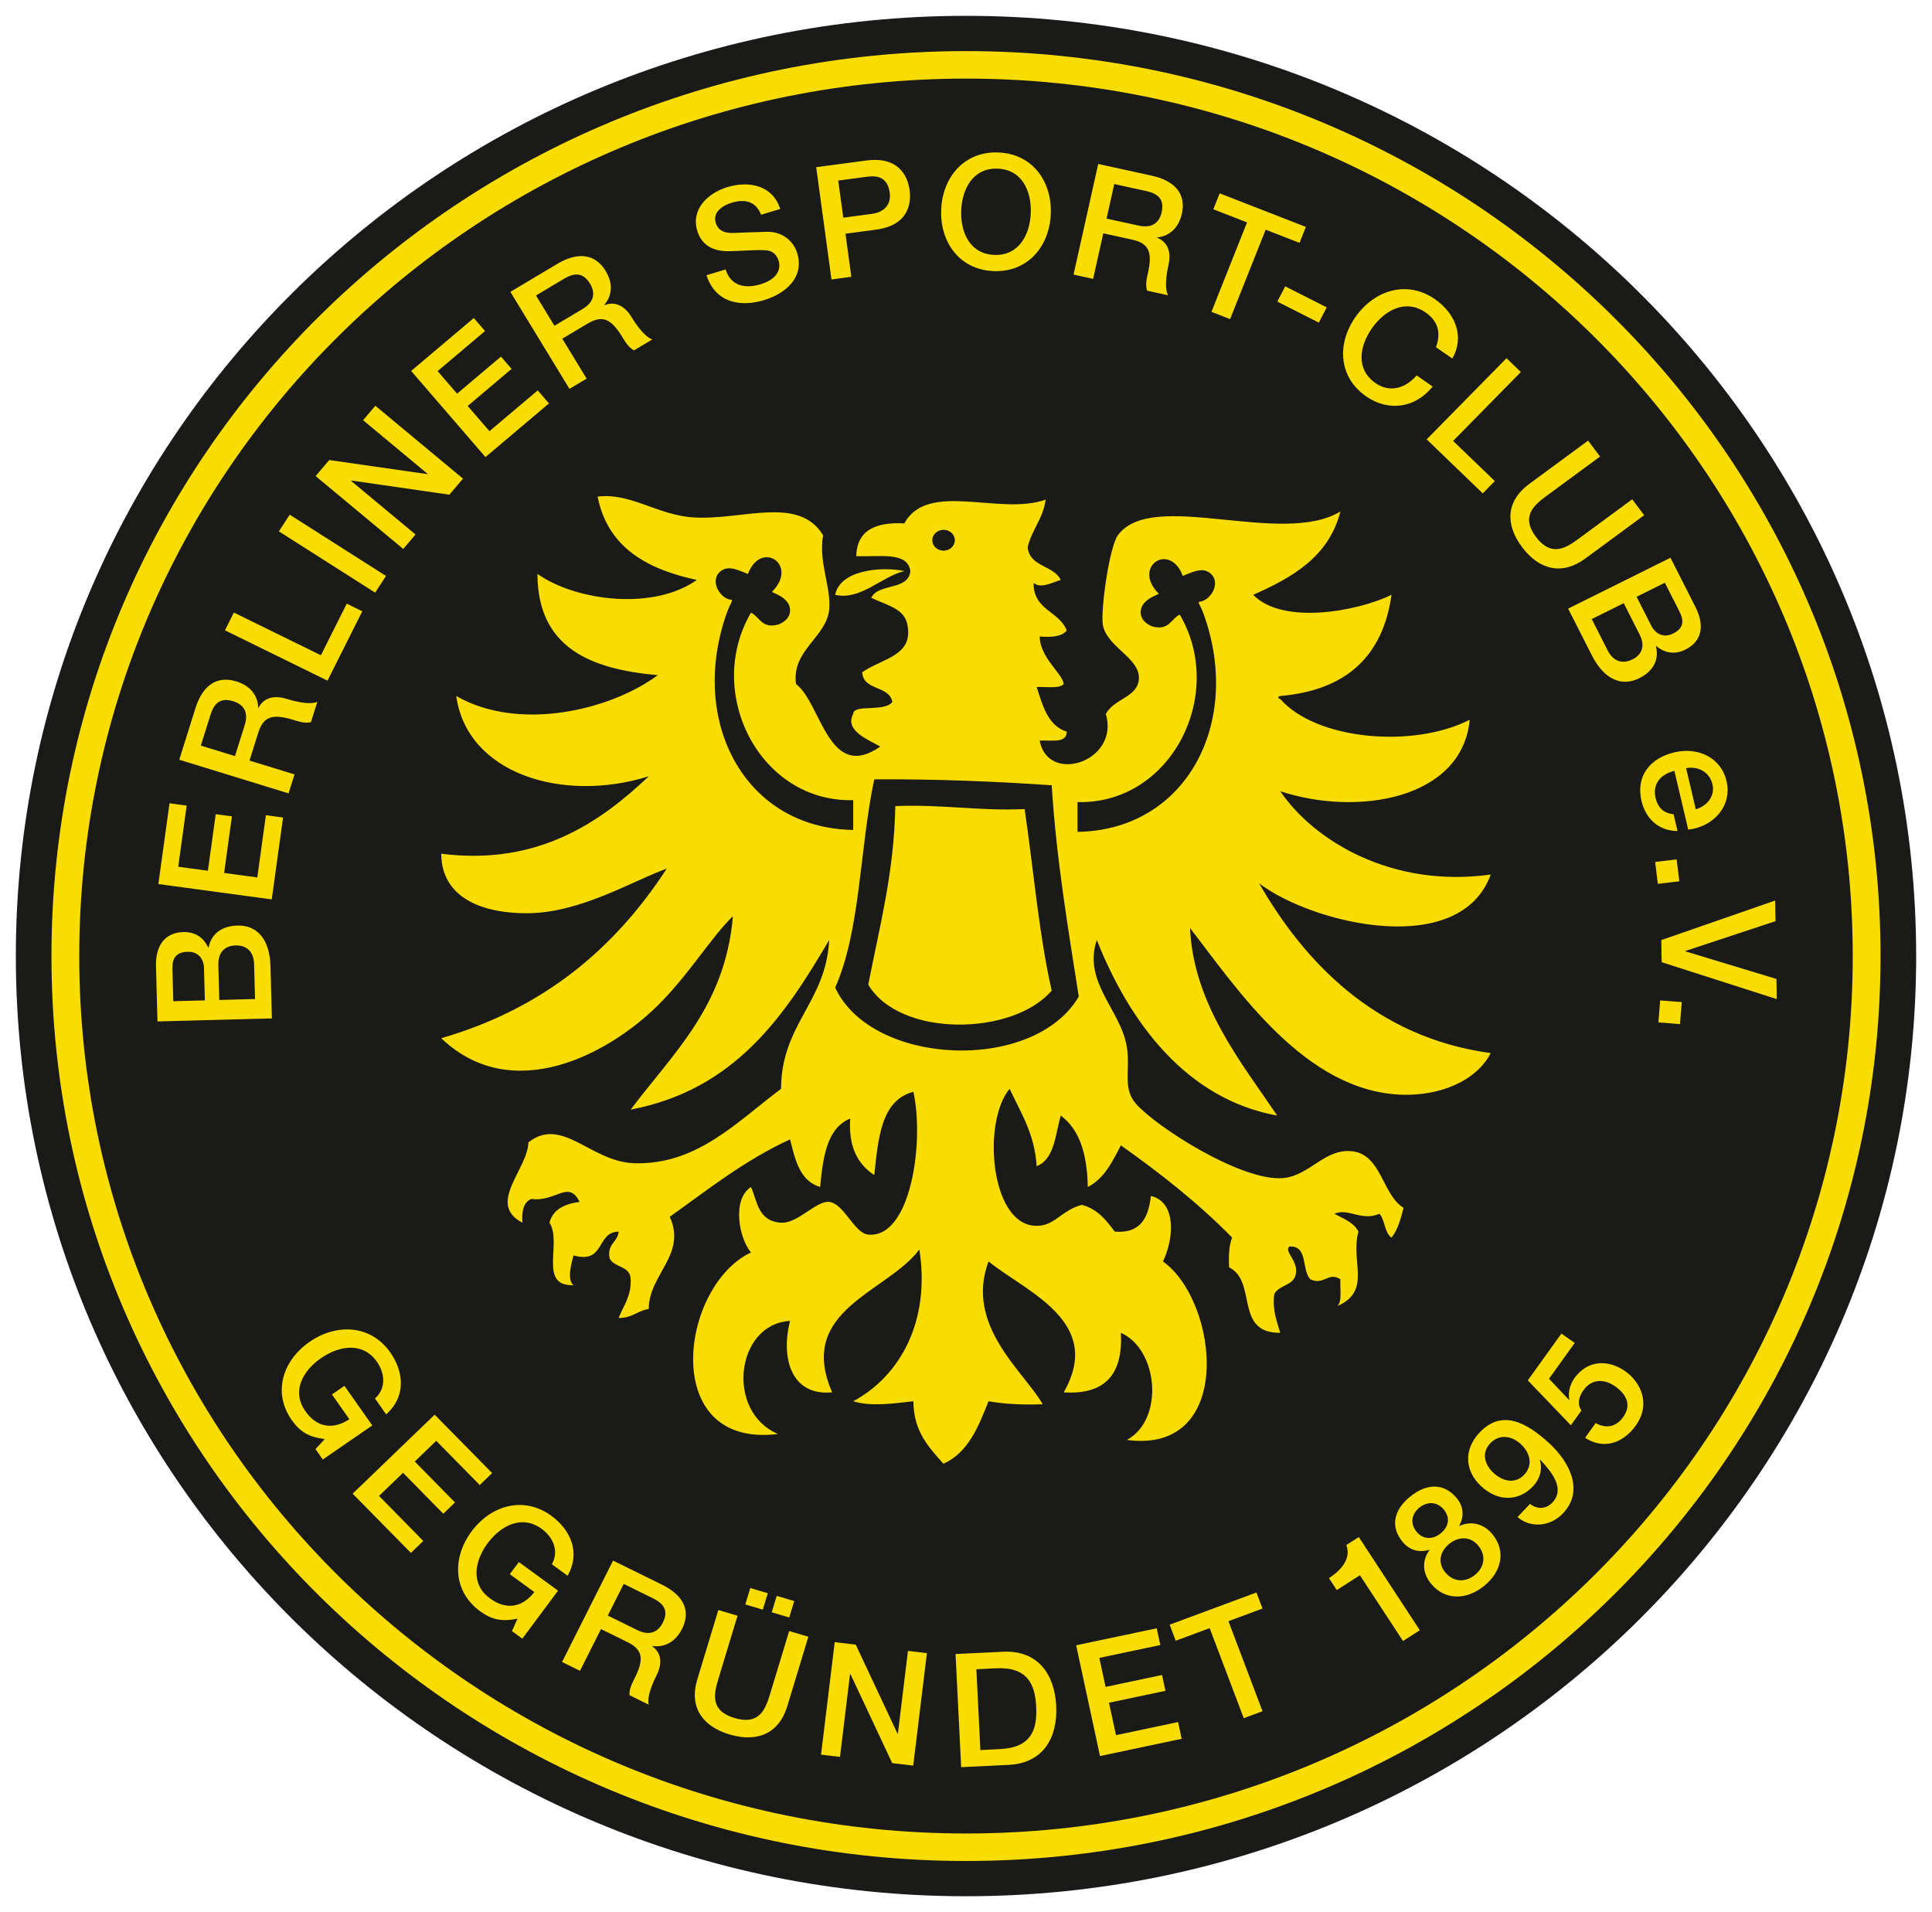 <?xml version="1.0" encoding="utf-8"?>
<svg xmlns="http://www.w3.org/2000/svg" width="610" height="603.68" viewBox="0 0 610 603.68"><path fill="#1A1A18" d="M605 301.839c0 163.947-134.312 296.842-300 296.842-165.691 0-300-132.896-300-296.842C5 137.897 139.309 5 305 5c165.688 0 300 132.897 300 296.839"/><path fill="#FADD00" d="M593.749 301.839c0 157.801-129.271 285.71-288.749 285.71-159.476 0-288.752-127.909-288.752-285.71C16.248 144.046 145.524 16.134 305 16.134c159.479 0 288.749 127.912 288.749 285.705"/><path fill="#1A1A18" d="M584.976 301.839c0 153.003-125.354 277.029-279.976 277.029-154.629 0-279.975-124.025-279.975-277.029C25.025 148.842 150.371 24.815 305 24.815c154.621 0 279.976 124.027 279.976 277.024"/><path fill="#FADD00" d="M101.918 460.799l-2.31-3.292 2.94-3.184c-5.094-.577-7.895-2.371-10.411-5.947-6.185-8.799-2.821-18.923 5.655-24.759 8.478-5.831 19.241-5.429 25.423 3.364 4.511 6.416 4.848 14.175-1.292 19.562l-3.526-5.016c3.56-3.181 3.183-7.926.58-11.625-4.419-6.291-11.879-5.063-17.573-1.144-5.691 3.916-9.452 10.408-5.03 16.702 3.616 5.316 8.838 5.992 13.924 2.616l-5.49-7.813 3.947-2.718 8.788 12.498-15.625 10.756zm9.424 10.785l18.393 18.696 3.919-3.769-13.982-14.217 7.583-7.301 12.71 12.922 3.699-3.563-12.71-12.922 6.782-6.533 13.736 13.962 3.917-3.774-18.147-18.445-25.9 24.944zm64.859 30.617l-12.387-9.03-2.851 3.83 7.742 5.644c-3.716 4.82-8.88 5.845-14.035 1.961-6.232-4.544-4.787-11.893-.672-17.413 4.112-5.523 10.774-9.064 17.006-4.52 3.666 2.673 5.568 7.047 3.236 11.189l4.972 3.63c4.059-7.059 1.213-14.295-5.145-18.935-8.718-6.354-19.04-3.303-25.164 4.922-6.126 8.221-6.015 18.881 2.704 25.238 3.545 2.586 6.782 3.39 11.795 2.315l-1.752 3.95 3.261 2.377 11.29-15.158zm1.26 22.519l5.666 2.793 6.631-13.182 8.338 4.106c5.211 2.566 5.127 5.769 2.173 11.645-.792 1.57-1.671 3.316-1.509 5.13l6.073 2.99c-.569-1.902.6-5.573 2.475-9.298 2.55-5.066.416-7.909-1.398-9.137l.045-.089c1.225.156 6.319.703 9.41-5.438 2.729-5.426.731-10.438-6.341-13.923l-15.455-7.611-16.108 32.014zm19.473-24.648l9.2 4.53c2.946 1.451 5.214 3.577 3.161 7.655-1.693 3.361-4.52 4.151-8.102 2.388l-9.29-4.575 5.031-9.998zm23.222 30.177c-2.662 8.782 1.688 14.833 10.224 17.366 8.537 2.533 15.536-.15 18.198-8.933l6.648-21.934-6.062-1.796-6.051 19.963c-1.397 4.606-3.303 9.848-11.162 7.516-7.856-2.332-6.534-7.744-5.136-12.353l6.051-19.964-6.062-1.799-6.648 21.934zm20.691-22.053l1.573-5.187-5.529-1.641-1.57 5.184 5.526 1.644zm4.385-4.352l-1.57 5.187 5.529 1.641 1.57-5.184-5.529-1.644zm13.999 50.126l5.981.715 3.175-26.118.15.02 13.165 28.063 6.634.786 4.321-35.513-5.984-.712-3.18 26.162-.104-.011-13.204-28.118-6.637-.789-4.317 35.515zm44.241 3.968l14.967-.726c11.122-.541 15.527-8.776 15.042-18.636-.491-9.855-5.688-17.625-16.811-17.084l-14.967.723 1.769 35.723zm4.803-30.928l6.218-.298c9.909-.48 12.312 5.019 12.669 12.174.354 7.153-1.496 12.861-11.405 13.338l-6.218.304-1.264-25.518zm39.037 27.415l25.789-5.445-1.139-5.29-19.601 4.141-2.209-10.238 17.82-3.761-1.077-4.996-17.817 3.76-1.976-9.158 19.255-4.064-1.141-5.287-25.439 5.368 7.535 34.97zm23.905-36.409l10.713-3.975 10.769 28.427 5.926-2.195-10.766-28.431 10.76-3.989-1.92-5.063-27.4 10.16 1.918 5.066zm50.854-15.994l7.307-4.684 13.597 20.767 5.309-3.403-19.263-29.424-3.953 2.53c1.593 3.995-1.364 7.858-5.474 10.431l2.477 3.783zm29.755-2.011c4.378 5.317 11.151 5.22 16.723.729 5.57-4.489 7.035-11.033 2.658-16.351-2.813-3.415-6.787-4.282-10.486-2.589l-.064-.078.033.036c1.671-2.96 1.423-6.118-.75-8.757-3.803-4.623-9.206-4.916-14.657-.524-5.454 4.399-6.252 9.691-2.449 14.312 2.173 2.639 5.247 3.521 8.52 2.496l-.033-.039.063.075c-2.422 3.247-2.369 7.273.442 10.69m-4.563-16.407c-2.204-2.678-1.498-5.702.896-7.633 2.391-1.928 5.529-2.003 7.736.675 2.108 2.564 1.447 5.485-1.024 7.477-2.473 1.992-5.499 2.043-7.608-.519m19.472 4.389c2.619 3.183 1.916 6.849-1.063 9.25-2.982 2.405-6.751 2.344-9.373-.837-2.461-2.99-1.693-6.578 1.286-8.982 2.982-2.403 6.686-2.419 9.15.569m12.392-9.016c4.419 3.683 10.515 2.882 14.358-1.175 6.853-7.239 1.928-16.328-4.24-22.044-7.54-6.983-15.221-10.738-22.069-3.499-5.295 5.594-4.533 12.337.494 16.992 5.28 4.896 11.795 4.826 16.361-.002 2.215-2.341 3.077-5.449 2.123-8.395l.143-.003c3.158 3.406 8.141 8.982 3.853 13.517-2.042 2.156-4.799 2.209-7.078.44l-3.945 4.169zm-7.552-13.927c-2.81-2.603-3.934-6.324-1.063-9.356 2.942-3.107 6.907-2.315 9.677.254 2.846 2.636 3.979 6.566 1.038 9.675-2.87 3.034-6.845 2.027-9.652-.573m24.402-15.065l3.343-4.653c-1.493-2.156-.733-4.511.675-6.47 2.695-3.757 6.746-3.428 9.923-1.193 3.507 2.463 5.388 5.813 2.545 9.772-2.171 3.023-5.354 3.735-8.654 1.847l-3.342 4.65c5.926 3.858 12.013 1.69 15.974-3.822 5.039-7.021 1.356-13.912-3.261-17.159-5.529-3.889-12.002-3.523-16.077 2.15-1.381 1.92-2.09 4.553-1.596 6.805l-.143.022-6.288-6.635 8.124-11.307-4.21-2.96-10.615 14.78 13.602 14.173zM49.722 322.492l-.469-17.372c-.173-6.408 2.65-10.69 8.671-10.85 3.643-.095 6.324 1.688 7.828 4.902h.101c.842-4.383 4.221-6.827 9.128-6.955 5.669-.15 10.174 3.638 10.425 12.9l.441 16.417-36.125.958zm14.959-6.659l-.273-10.213c-.081-2.999-1.914-5.208-5.152-5.122-3.644.095-4.907 1.983-4.815 5.387l.276 10.213 9.964-.265zm15.837-.419l-.298-11.064c-.103-3.803-2.237-5.951-5.881-5.856-3.54.095-5.504 2.352-5.404 6.157l.301 11.061 11.282-.298zm5.281-31.46l3.571-25.85-5.415-.734-2.714 19.648-10.481-1.417 2.466-17.862-5.113-.689-2.469 17.86-9.374-1.269 2.664-19.299-5.415-.731-3.523 25.501 35.803 4.842zm-29.2-44.097l5.122-16.312c2.346-7.463 7.027-10.216 12.877-8.417 6.623 2.037 6.888 7.1 6.93 8.319l.097.031c.935-1.97 3.429-4.506 8.891-2.826 4.012 1.236 7.867 1.791 9.675.929l-2.014 6.414c-1.783.446-3.668-.134-5.362-.656-6.33-1.947-9.541-1.518-11.271 3.981l-2.765 8.804 14.211 4.372-1.88 5.979-34.511-10.618zm17.589-1.147l3.08-9.806c1.186-3.777-.053-6.417-3.677-7.532-4.399-1.353-6.157 1.202-7.133 4.31l-3.052 9.711 10.782 3.317zm29.22-23.821l10.978-21.894-4.896-2.405-8.168 16.287-27.482-13.488-2.812 5.61 32.38 15.89zm15.045-27.781l3.423-5.267-30.402-19.347-3.423 5.264 30.402 19.35zm8.869-13.792l3.875-4.564-20.343-16.92.098-.114 30.93 4.458 4.299-5.058-27.668-23.013-3.875 4.562 20.382 16.953-.064.075-31-4.453-4.302 5.063 27.668 23.011zm25.955-29.008l20.053-16.936-3.549-4.115-15.243 12.875-6.868-7.959 13.856-11.706-3.35-3.883-13.857 11.706-6.146-7.125 14.972-12.648-3.548-4.112-19.785 16.71 23.465 27.193zm7.868-52.162l14.783-8.818c6.762-4.034 12.113-3.013 15.276 2.179 3.58 5.875.377 9.833-.413 10.771l.053.086c2.02-.856 5.588-1.113 8.542 3.735 2.17 3.563 4.673 6.509 6.603 7.056l-5.808 3.465c-1.635-.837-2.653-2.511-3.571-4.012-3.423-5.622-6.107-7.41-11.092-4.436l-7.979 4.759 7.683 12.609-5.42 3.233-18.657-30.627zm13.912 10.709l8.888-5.303c3.423-2.042 4.271-4.826 2.31-8.045-2.38-3.9-5.407-3.147-8.224-1.467l-8.802 5.25 5.828 9.565zm48-15.959c2.765 8.436 10.311 10.238 18.2 7.851 6.874-2.082 12.799-7.229 10.431-14.892-1.093-3.543-4.458-6.715-9.421-6.678-1.956.017-10.21.365-10.788.382-2.676.078-4.734-.764-5.477-3.158-1.065-3.451 2.157-5.526 4.963-6.375 4.165-1.261 7.669-.542 9.321 3.78l6.051-1.833c-2.204-7.136-9.424-9.089-16.638-6.908-6.243 1.889-11.642 7.033-9.524 13.882 1.096 3.546 3.934 6.562 10.328 6.355 5.144-.142 8.483-.471 11.184-.295 1.565.103 3.345.717 4.159 3.35.798 2.586-.388 5.775-5.71 7.387-4.84 1.462-9.398.589-11.028-4.678l-6.051 1.83zM257.7 52.783l15.807-2.106c10.235-1.364 13.083 4.927 13.686 9.346.594 4.369-.471 11.181-10.712 12.498l-9.535 1.27 1.852 13.603-6.271.837-4.827-35.448zm8.556 15.943l9.184-1.222c2.809-.376 6.082-2.226 5.474-6.695-.636-4.667-3.658-5.476-6.969-5.035l-9.285 1.238 1.596 11.714zm65.515-1.188c-.407 10.21-7.22 18.471-18.047 18.047-10.83-.421-16.964-9.187-16.56-19.397.406-10.213 7.223-18.471 18.049-18.05 10.83.424 16.965 9.186 16.558 19.4m-28.283-1.105c-.271 6.857 2.694 13.743 10.437 14.046 7.741.301 11.248-6.33 11.521-13.19.273-6.857-2.695-13.742-10.434-14.043-7.741-.305-11.25 6.33-11.524 13.187m43.258-14.666l16.857 3.683c7.711 1.685 10.881 6.07 9.559 11.99-1.493 6.701-6.573 7.384-7.795 7.529l-.022.098c2.059.759 4.823 3.005 3.593 8.531-.906 4.062-1.144 7.906-.125 9.616l-6.623-1.448c-.6-1.722-.173-3.627.207-5.34 1.428-6.408.728-9.538-4.958-10.777l-9.095-1.986-3.208 14.378-6.182-1.347 7.792-34.927zm2.633 17.249l10.136 2.212c3.902.854 6.455-.589 7.275-4.257.993-4.452-1.729-5.97-4.943-6.67l-10.035-2.195-2.433 10.91zm33.709-2.943l10.646 4.143-11.237 28.235 5.887 2.293 11.234-28.232 10.688 4.162 2-5.033-27.212-10.601-2.006 5.033zm20.203 29.147l13.111 6.634 2.491-4.815-13.114-6.634-2.488 4.815zm55.256 17.983c3.858-6.743 1.188-14.043-5.451-18.722-8.862-6.16-19.112-2.876-25.046 5.482-5.937 8.361-5.579 19.015 3.283 25.174 7.164 4.982 15.611 3.626 21.001-3.094l-5.052-3.512c-3.442 3.978-8.383 5.621-12.98 2.427-6.339-4.405-5.061-11.781-1.077-17.396 3.989-5.613 10.564-9.304 16.903-4.899 4.31 2.991 4.759 6.977 3.241 10.944l5.178 3.596zm-8.096 25.512l17.704 17.051 3.813-3.877-13.171-12.68 21.397-21.751-4.533-4.366-25.21 25.623zm32.398 14.063c-7.432 5.471-7.594 12.895-2.273 19.966 5.319 7.075 12.551 9.058 19.982 3.585l18.563-13.667-3.777-5.024-16.897 12.439c-3.897 2.871-8.587 5.951-13.483-.561-4.898-6.511-.568-10.071 3.331-12.942l16.895-12.439-3.777-5.024-18.564 13.667zm44.577 23.319l7.884 15.536c2.909 5.733 2.192 10.796-3.194 13.475-3.259 1.615-6.45 1.13-9.192-1.152l-.093.044c1.116 4.321-.893 7.956-5.281 10.138-5.068 2.519-10.779.979-14.98-7.301l-7.454-14.688 32.31-16.052zm-24.857 19.359l5.024 9.892c1.727 3.404 4.58 4.453 7.839 2.834 3.166-1.573 3.979-4.444 2.251-7.848l-5.021-9.895-10.093 5.017zm14.163-7.039l4.637 9.133c1.364 2.687 3.97 3.914 6.865 2.475 3.259-1.618 3.597-3.858 2.051-6.905l-4.637-9.133-8.916 4.43zm11.932 54.972c-3.992.92-7.035 3.883-5.944 8.52.756 3.219 2.647 4.843 5.686 5.169l1.244 5.27c-5.861.064-10.068-3.903-11.368-9.418-1.861-7.901 2.664-13.625 10.506-15.433 7.248-1.671 14.563 1.582 16.334 9.092 1.872 7.954-4.229 14.504-12.088 15.338l-4.37-18.538zm6.757 12.124c3.504-1.015 6.146-4.143 5.262-7.9-.906-3.853-4.486-5.808-8.319-5.077l3.057 12.977zm-12.827 16.624l.84 6.913 6.787-.806-.842-6.916-6.785.809zm1.939 24.675l.108 6.963 36.345 11.653-.104-6.361-28.751-8.718v-.101l28.458-9.416-.105-6.514-35.951 12.494zm-.354 19.032l-.561 6.941 6.81.539.563-6.944-6.812-.536zM397.58 278.924c16.931 12.788 63.327 23.944 73.105-2.818-31.072 4.352-55.748-10.54-66.466-26.307 24.461 8.085 57.449 2.486 59.817-22.549-17.898 9.111-48.479 6.389-59.817-6.573-.527.006-1.071-.761 0-.937 20.684-1.774 32.392-12.42 35.134-31.945-10.584 5.194-34.33 9.636-43.67 0 12.461-5.51 23.891-12.055 27.526-26.305-18.636 11.279-59.514-7.284-70.266 7.516-2.675 3.688-5.474 23.498-4.742 28.182 1.088 6.982 11.571 10.456 11.391 16.908-.162 6.076-7.605 6.241-10.445 11.279 4.458 15.078-18.298 22.446-20.887 8.453 3.591-.209 8.559.957 8.551-2.817-5.981-1.911-7.568-8.171-9.496-14.097 2.965-.187 6.969.642 8.545-.938-.391-3.392-7.485-8.244-7.6-15.025 3.788.296 7.014.05 8.551-1.88-2.327-6.16-10.621-6.411-10.45-15.037 2.268 1.967 6.084-.229 8.545-.938-2.221-4.684-9.828-4.048-10.437-10.333 1.309-5.593 4.873-8.952 5.69-15.037-14.336 5.228-37.231-6.093-44.627 7.518-9.025-.477-14.953 2.118-15.193 10.336 6.918.354 16.225-1.637 17.096 4.698-.608 6.288-10.135 3.75-12.348 8.456 5.457 2.575 10.37 3.426 11.394 8.453 2.02 9.887-7.753 10.581-14.242 15.034.304 5.964 8.534 4.084 9.502 9.393-2.589 3.351-12.236.544-12.351 3.761-2.865 5.37 4.949 8.238 8.548 10.333-16.381 11.379-18.565-13.647-26.592-19.732-1.56-10.57 9.577-14.78 10.451-23.481.706-7.039-3.44-14.961-1.903-23.49-7.716-12.688-25.389-4.709-40.828-5.641-11.5-.689-19.913-7.878-30.383-6.576 3.172 15.969 15.464 22.909 31.334 26.307-13.583 9.669-37.89 6.773-50.324-1.883.067 23.119 16.476 30.051 37.982 31.948-15.064 11.179-43.997 17.905-63.62 6.579 3.32 24.34 33.287 33.929 60.772 25.358-15.182 14.395-34.939 28.313-65.515 24.436.112 15.257 15.344 18.945 27.535 18.789 16.654-.215 32.768-10.171 43.673-14.091-16.359 25.149-38.861 44.214-71.208 53.549 22.346 21.336 52.704 5.153 68.363-10.338 10.001-9.884 16.855-21.573 23.738-28.179-2.455 28.567-18.954 43.26-32.286 61.062 32.648-6.212 48.394-29.153 62.669-53.546-.988 19.695-15.07 26.43-15.196 46.974-13.971 10.5-26.743 24.204-46.524 23.484-13.614-.494-22.611-14.95-33.229-6.578-.293 8.676-13.276 19.419-1.903 25.373-.257-3.696.366-6.528 2.848-7.51 7.6 1.08 11.742-6.173 15.196.938-4.704.658-8.411 2.315-9.496 6.573 4.112 6.453-3.691 20.1 7.596 19.726-2.265-1.699-.536-7.351 0-9.396 10.099 2.795 7.056-7.418 14.245-7.513-.321 3.443-3.761 3.789-2.848 8.453 1.431 2.968 6.559 2.282 6.642 6.579.207 5.528-2.327 8.341-3.794 12.216 4.229.114 5.883-2.321 9.494-2.817.047-11.045 12.041-17.04 6.648-29.122 12.138-8.657 23.699-17.885 37.979-24.436 1.601 6.559 3.161 13.159 9.49 15.034.904-9.44 2.109-18.585 9.5-21.609-.608 9.052 2.463 14.473 7.593 17.846 1.261-11.591 2.101-23.59 12.345-26.296 3.509 15.695-.748 46.337-14.244 45.087-4.433-.404-7.619-9.814-12.342-10.325-4.045-.449-9.982 6.913-15.196 6.573-7.39-.5-7.485-6.93-9.491-11.276-6.034 3.886-3.841 16.083 0 20.669-22.5 10.598-29.027 62.016 8.545 57.31-16.719-7.072-13.291-34.799 3.8-35.7-2.997 11.589.29 23.791 13.293 22.547-11.413-26.028 17.402-31.538 27.535-45.099 3.537 22.848-6.21 40.033-20.893 47.917 5.741 1.791 12.973.649 18.993 0 .089 9.63 4.907 14.563 9.497 19.731 7.83-3.526 11.017-11.646 14.241-19.731 5.105.901 10.844 1.169 17.087.945-5.725-10.21-24.711-24.753-17.087-45.099 11.781 9.619 36.573 18.926 23.738 41.336 13.206.854 18.75-5.864 18.044-18.789 11.783 5.169 13.809 27.361 1.892 33.822 34.288 4.587 28.985-43.784 11.393-56.369 3.262-6.539 4.606-18.641-3.794-20.669-.798 6.726-3.133 11.935-11.401 11.273-2.72-3.563-5.403-7.172-10.437-8.456-6.832 1.841-8.707 7.187-15.195 6.576-13.779-1.297-16.158-32.978-7.589-43.216 3.493 7.493 7.887 14.116 8.543 24.427 5.666-2.226 5.853-9.867 7.591-15.971 6.022 4.377 8.389 12.375 8.545 22.546 5.214-2.669 7.771-7.964 10.453-13.153 12.54 8.882 24.535 18.314 35.123 29.127-.985 2.466-1.136 5.764-.943 9.388 8.985 4.485 1.537 20.842 16.136 20.675-1.029-3.677-2.533-6.894-1.892-12.214 1.354-2.726 5.523-2.664 6.637-5.641 1.507-4.661-3.66-7.594-1.899-9.393 6.073-.368 3.816 7.501 6.65 10.336 4.196 2.103 5.699-2.497 9.494 0-.19 2.942.639 6.898-.946 8.455 10.992-4.768 4.023-14.127 6.648-23.487-1.465-2.94-4.746-4.081-7.6-5.638 4.396-1.939 8.515 2.48 14.244 0 1.777 1.997 1.554 5.981 3.797 7.518 2-2.413 2.888-5.911 3.8-9.393-6.712-4.084-6.949-16.774-16.149-17.852-8.724-1.029-13.497 7.706-21.833 8.453-13.176 1.174-40.303-16.32-46.527-23.49-4.302-4.957-1.713-10.601-2.848-17.849-1.827-11.655-13.996-20.507-9.494-33.82 10.456 26.296 28.358 50.226 56.964 55.429-11.416-16.884-26.433-35.218-27.526-59.19 14.674 18.85 36.298 51.961 67.414 52.614 11.268.237 22.812-4.095 27.532-13.156-36.757-4.966-59.086-29.22-73.105-53.552m-99.66-111.656c1.964 0 3.557 1.476 3.557 3.292 0 1.819-1.593 3.292-3.557 3.292s-3.557-1.473-3.557-3.292c0-1.816 1.593-3.292 3.557-3.292m-68.407 26.165c1.001-2.79 2.056-4.017 1.453-4.056-3.545-.243-7.206-6.104-3.353-9.097 2.497-1.936 5.683-.176 8.545.935 4.04-10.866 16.133-2.971 7.596 5.641-.201.201 5.524 1.618 5.703 5.641.139 3.233-3.281 4.556-3.8 4.692-5.208 1.367-5.769-2.433-8.545-3.755-14.761 25.167 2.667 59.932 32.28 59.185v9.401c-34.328-.498-52.087-34.424-39.879-68.587m34.182 118.374c8.042-18.033 7.741-44.326 12.344-65.768 19.419-.106 37.96.653 56.018 1.88 1.501 23.576 5.164 45.004 8.545 66.706-14.119 24.178-65.33 22.086-76.907-2.818m76.517-49.181v-9.396c29.619.742 47.044-34.024 32.283-59.193-2.778 1.325-3.337 5.122-8.542 3.761-.522-.14-3.942-1.465-3.803-4.695.176-4.02 5.903-5.44 5.705-5.644-8.542-8.609 3.554-16.504 7.594-5.635 2.859-1.113 6.051-2.874 8.551-.935 3.847 2.994.189 8.857-3.359 9.097-.6.037.458 1.264 1.456 4.051 12.208 34.167-5.557 68.093-39.885 68.589"/><path fill="#FADD00" d="M282.688 254.498c-.416 21.199-5.033 38.242-8.547 56.372 9.926 16.797 45.654 16.214 57.917 1.883-4.059-17.91-5.725-38.175-8.545-57.315-14.605.672-26.271-1.56-40.825-.94M285.533 180.279c-7.708-1.537-20.351-.198-21.838 7.516 8.007 1.832 14.448-5.647 21.838-7.516"/></svg>